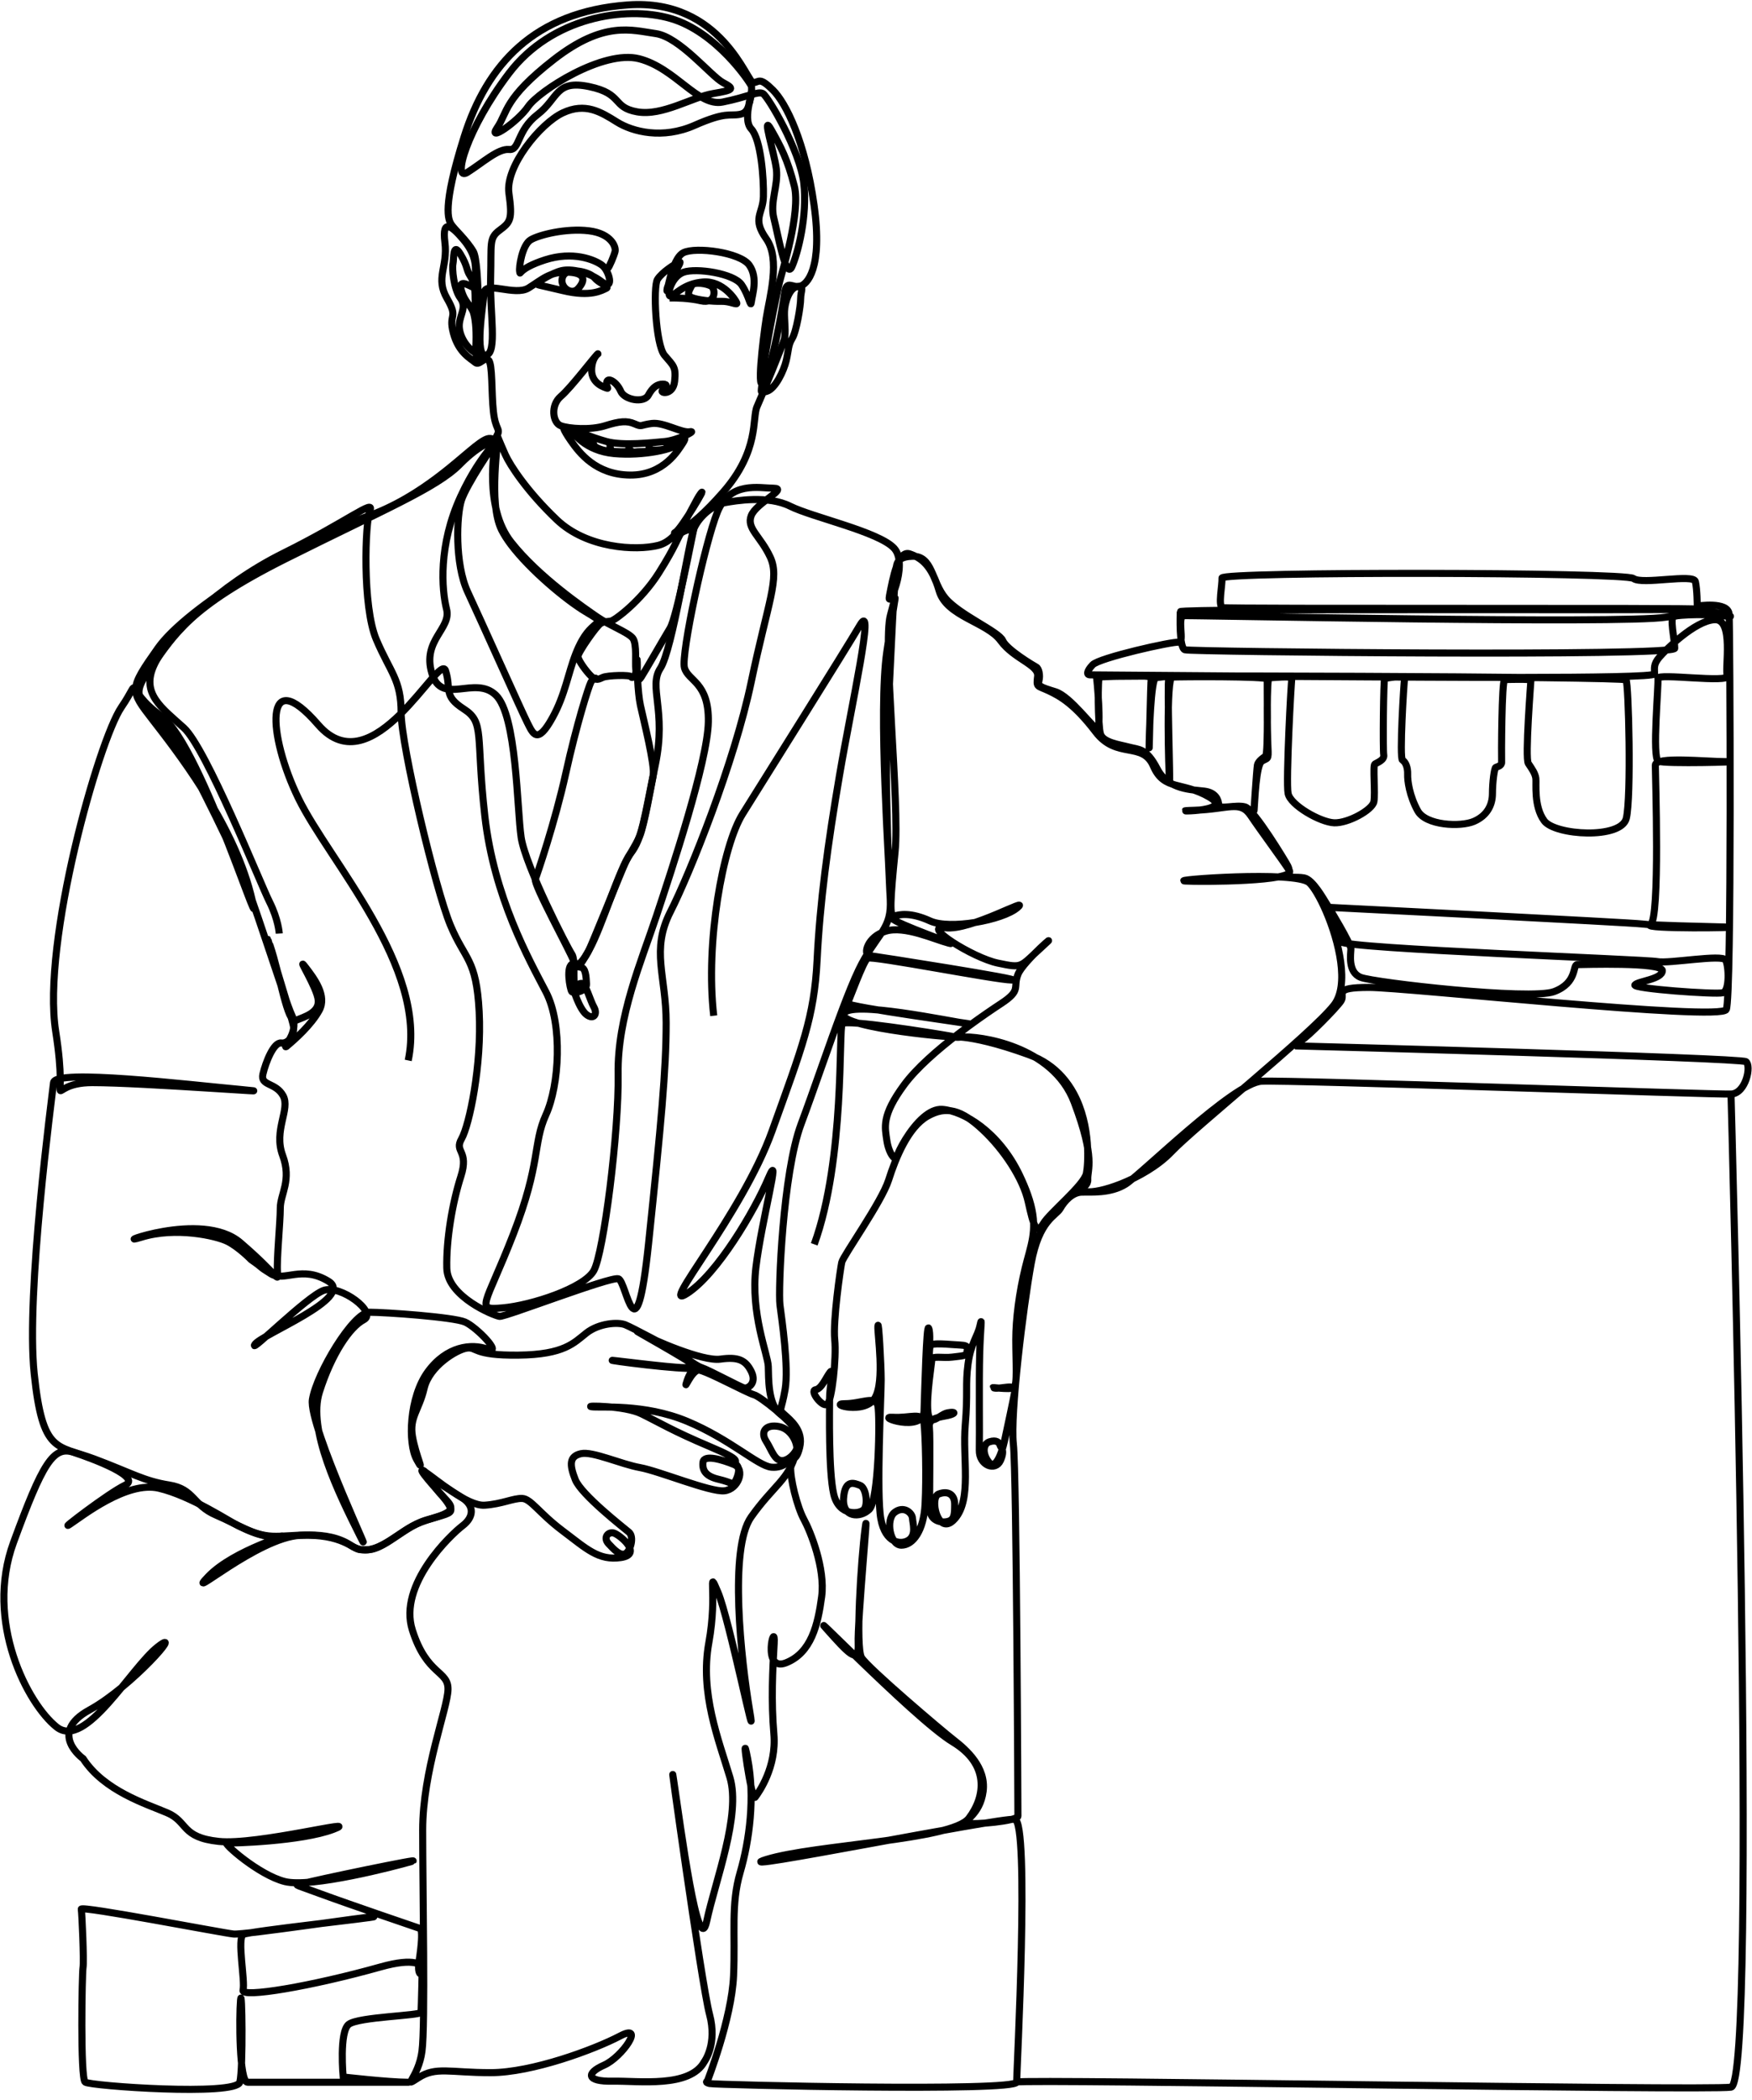 <svg width="187" height="224" viewBox="0 0 187 224" fill="none" xmlns="http://www.w3.org/2000/svg">
<path d="M76.179 108.359C75.277 100.491 77.153 90.212 79.256 86.841C81.358 83.47 90.135 69.499 91.789 66.69C93.438 63.881 90.886 75.199 89.614 82.666C88.338 90.133 87.511 96.316 87.213 102.417C86.911 108.517 85.639 111.65 82.411 120.642C79.184 129.634 70.105 140.072 73.34 137.985C76.575 135.897 80.535 129.155 82.004 125.701C83.472 122.247 81.287 130.197 80.686 135.176C80.086 140.155 81.962 144.489 82.004 145.773C82.045 147.056 81.962 149.755 83.242 150.808C84.525 151.862 85.639 152.198 84.937 155.006C84.235 157.815 82.562 158.46 80.173 161.831C77.783 165.203 79.108 177.086 80.011 182.466C80.913 187.845 77.836 172.669 76.632 169.861C75.431 167.052 76.632 169.861 75.658 175.24C74.684 180.62 76.707 185.599 77.908 189.612C79.108 193.624 76.334 200.691 75.431 204.946C74.529 209.2 72.657 194.991 71.906 189.933C71.154 184.874 74.88 211.745 75.734 214.9C76.583 218.06 75.182 219.932 75.182 219.932C73.631 222.768 68.18 221.967 65.379 222.02C62.578 222.073 62.529 221.163 64.476 220.306C66.424 219.449 68.927 215.757 66.179 217.203C63.427 218.649 56.775 221.11 52.37 221.11C47.965 221.11 46.541 220.442 44.665 221.646C42.789 222.851 44.665 221.646 45.039 218.838C45.413 216.029 45.114 201.575 45.114 195.233C45.114 188.891 47.764 182.307 47.817 180.242C47.866 178.177 45.567 178.774 44.016 173.904C42.464 169.034 48.168 163.681 49.365 162.771C50.562 161.862 50.671 160.669 49.365 159.812C48.059 158.951 46.054 157.822 45.341 157.018C44.627 156.214 46.538 158.83 46.885 159.223C47.236 159.612 47.919 160.378 48.104 160.944C48.289 161.507 47.312 161.59 45.564 162.16C43.82 162.73 43.359 163.217 41.604 164.364C39.844 165.508 39.267 165.342 38.463 165.316C37.659 165.289 36.56 163.606 32.057 163.791C27.553 163.976 19.456 171.073 22.23 168.181C25.005 165.289 31.434 163.606 29.86 163.9C28.285 164.198 26.236 163.149 25.439 162.775C24.643 162.401 20.384 159.563 16.953 158.762C13.521 157.962 8.75 161.76 7.447 162.617C6.145 163.474 11.551 159.298 13.351 158.441C15.152 157.585 10.048 155.659 7.863 154.934C5.677 154.21 4.548 156.086 1.445 164.542C-1.658 172.998 2.948 181.779 6.047 184.24C9.15 186.701 13.952 177.924 16.851 175.674C19.75 173.424 14.05 179.955 9.546 182.42C5.043 184.882 8.871 187.611 8.871 187.611C11.12 191.065 15.598 192.428 17.851 193.39C20.101 194.353 19.301 196.014 23.355 196.441C27.41 196.867 38.965 193.87 35.56 195.157C32.159 196.441 24.703 196.656 24.205 196.603C23.706 196.55 27.606 200.027 30.407 200.725C33.208 201.42 42.064 199.121 43.914 198.585C45.764 198.049 33.057 200.672 32.359 200.94C31.657 201.208 30.807 200.778 34.159 202.013C37.512 203.243 44.763 205.705 44.763 205.705C44.763 205.705 45.315 205.331 44.737 209.159C44.163 212.987 47.965 207.766 40.633 209.827C33.302 211.888 25.677 213.187 25.937 212.303C26.202 211.42 25.262 206.724 25.975 206.361C26.689 205.999 40.271 204.553 39.894 204.474C39.52 204.395 26.122 206.441 24.922 206.32C23.721 206.199 8.603 203.27 8.674 203.67C8.75 204.07 8.976 209.249 8.863 209.891C8.75 210.533 8.561 221.699 9.09 222.118C9.614 222.537 25.224 223.628 25.598 222.118C25.971 220.608 25.824 211.616 25.673 213.383C25.522 215.15 25.522 222.133 26.424 222.133C27.327 222.133 45.409 222.133 43.457 222.133C41.505 222.133 36.628 221.571 36.628 221.571C36.628 221.571 36.179 216.754 37.228 215.95C38.278 215.146 44.884 215.04 44.933 214.666C44.982 214.293 45.084 209.476 45.084 208.566" stroke="black" stroke-width="0.755" stroke-miterlimit="10"/>
<path d="M64.779 28.713L64.873 28.634C65.051 28.449 65.522 27.324 65.647 26.841C65.772 26.358 65.273 24.916 62.846 24.621C60.419 24.327 57.542 25.048 56.644 25.584C55.742 26.12 55.368 28.502 55.47 28.982C55.572 29.465 55.194 28.687 58.173 27.724C61.147 26.762 63.45 27.698 64.25 28.287C65.051 28.876 65.602 31.122 64.231 30.061C62.861 28.997 60.947 28.634 59.935 28.876C58.924 29.117 57.44 30.05 57.384 30.242C57.327 30.431 57.089 30.288 60.087 31.005C63.08 31.726 64.25 30.963 64.7 30.763C65.103 30.582 64.201 30.337 63.635 29.82C63.571 29.763 63.514 29.703 63.461 29.638C62.937 28.997 60.574 28.434 60.083 29.476C59.596 30.518 60.947 31.605 61.695 30.801C62.442 29.997 62.597 29.114 60.645 29.034C58.694 28.955 57.871 29.812 56.417 30.722C54.964 31.631 51.766 29.918 51.664 31.258C51.562 32.598 50.615 38.109 51.865 37.894C53.114 37.679 52.265 33.345 52.367 29.65C52.469 25.958 52.167 25.422 53.318 24.565C54.469 23.708 54.718 23.44 54.318 20.605C53.918 17.77 57.67 13.164 60.071 12.039C62.472 10.914 64.122 11.934 65.825 13.002C67.527 14.074 70.728 14.874 74.129 13.376C77.531 11.877 77.833 12.413 78.98 12.198C80.128 11.983 79.883 10.699 80.23 9.948C80.581 9.197 79.128 12.624 80.181 13.749C81.23 14.874 81.532 19.102 81.483 20.975C81.434 22.847 80.234 23.277 81.785 25.471C83.337 27.664 82.136 31.681 81.785 33.927C81.434 36.177 80.683 42.436 81.585 40.616C82.487 38.797 83.537 32.802 83.737 31.303C83.937 29.804 84.537 30.714 85.338 30.552C86.138 30.39 87.84 28.68 86.889 21.881C85.938 15.082 83.877 10.963 82.487 9.597C81.098 8.23 81.06 8.713 80.422 8.834C79.784 8.955 77.082 -0.199 67.029 0.526C56.976 1.25 51.948 6.947 49.543 14.576C47.142 22.202 47.867 23.462 48.169 23.942C48.471 24.425 49.819 25.629 50.521 26.834C51.223 28.038 51.045 36.735 51.196 37.781C51.347 38.823 50.709 32.764 50.709 31.839C50.709 30.914 50.634 30.114 50.185 29.431C49.736 28.747 49.958 28.468 49.135 27.102C48.312 25.735 48.459 27.664 48.346 28.143C48.233 28.623 48.422 30.831 49.135 31.798C49.849 32.76 49.097 33.523 49.022 34.606C48.947 35.69 49.698 36.935 50.524 37.498C51.351 38.06 50.713 38.661 50.789 37.056C50.864 35.452 50.789 34.285 50.562 33.444C50.336 32.602 49.626 32.319 49.248 30.994C48.871 29.669 50.038 30.473 50.562 30.673C51.087 30.873 50.751 29.51 50.751 28.747C50.751 27.985 50.6 26.901 49.437 25.535C48.275 24.168 47.15 23.206 47.486 25.856C47.822 28.506 46.436 29.631 47.712 31.835C48.988 34.044 47.825 33.402 48.388 35.527C48.95 37.653 50.264 38.257 50.713 38.657C51.162 39.057 51.687 38.015 52.14 38.415C52.589 38.815 52.442 41.907 52.665 43.915C52.888 45.924 53.427 45.641 53.076 46.445C52.725 47.249 51.547 47.033 49.075 49.548C46.602 52.062 40.804 54.444 30.491 59.612C20.177 64.78 18.671 67.679 16.157 71.133C13.643 74.587 15.085 74.433 17.433 77.196C19.781 79.959 24.235 89.638 25.413 92.077C26.591 94.516 30.453 106.882 31.128 108.249C31.804 109.612 30.91 110.884 30.623 111.341C30.336 111.797 30.566 111.643 30.566 111.643C31.468 110.892 33.216 109.34 34.069 107.788C34.919 106.237 33.567 104.417 32.567 103.13C31.566 101.843 33.869 105.376 33.967 106.716C34.069 108.053 32.465 108.483 31.566 108.857C30.668 109.23 29.917 104.093 28.814 100.827C27.712 97.562 31.166 108.536 31.317 109.446C31.468 110.355 30.815 111.371 30.015 111.265C29.215 111.16 28.365 113.3 28.063 114.583C27.761 115.867 29.415 115.44 30.215 116.886C31.015 118.332 29.166 120.578 30.166 123.255C31.166 125.931 29.917 127.377 29.917 128.876C29.917 130.374 29.517 134.387 29.615 135.674C29.713 136.962 29.811 136.139 25.662 132.571C21.514 129 11.453 133.107 15.107 131.982C18.762 130.857 23.099 131.835 24.299 132.439C25.5 133.043 26.814 134.391 26.814 134.391C28.241 135.38 27.489 135.006 28.916 135.89C30.343 136.773 32.219 134.927 35.07 136.694C37.92 138.46 27.791 142.394 27.191 143.44C26.591 144.481 32.744 138.302 34.545 137.66C36.346 137.018 40.321 140.012 38.822 140.79C37.323 141.567 35.372 144.474 34.096 148.498C32.82 152.518 36.123 159.257 38.373 163.753C40.623 168.249 32.895 152.111 33.344 149.302C33.794 146.494 37.697 139.989 39.422 139.989C41.147 139.989 48.376 140.499 49.626 141.031C50.876 141.567 53.726 144.542 52.027 143.923C50.328 143.304 47.674 143.602 45.673 146.331C43.673 149.061 43.522 153.987 44.473 155.697C45.424 157.411 44.371 155.27 44.024 153.236C43.673 151.201 44.726 150.454 45.273 148.098C45.825 145.742 48.724 143.976 49.826 143.817C50.928 143.659 50.426 144.621 55.33 144.565C60.234 144.512 61.257 143.255 62.586 142.209C63.911 141.167 65.938 141.005 66.738 141.326C67.538 141.646 71.34 143.708 71.94 144.002C72.54 144.297 74.103 145.644 74.892 145.901C75.681 146.158 79.045 147.988 79.445 148.068C79.845 148.147 80.796 147.558 80.196 146.327C79.596 145.097 78.795 144.723 76.893 144.991C74.99 145.259 69.739 142.956 68.237 142.156C66.734 141.352 73.688 145.206 74.288 145.795C74.888 146.384 66.734 145.369 65.485 145.153C64.235 144.938 71.438 145.901 73.088 145.901C74.737 145.901 73.839 145.769 73.344 147.267C72.85 148.766 73.812 146.063 74.639 146.169C75.254 146.248 77.818 147.569 79.358 148.309C79.456 148.355 79.55 148.4 79.641 148.441C80.034 148.626 80.332 148.755 80.468 148.789C81.117 148.951 84.443 151.575 85.096 152.802C85.749 154.028 84.647 155.599 83.669 155.799C82.691 155.999 82.393 154.7 81.766 153.738C81.14 152.775 81.691 151.892 83.167 152.186C84.643 152.481 85.341 154.406 84.941 154.995C84.541 155.584 83.79 156.656 82.34 156.52C80.891 156.388 77.961 153.549 73.341 151.624C68.72 149.699 64.028 150.204 63.152 150.072C62.276 149.94 66.655 149.94 68.456 150.82C70.256 151.699 71.834 152.666 75.711 154.3C79.588 155.931 78.124 155.773 78.626 156.282C79.128 156.792 78.588 157.834 78.425 158.143C78.263 158.453 78.063 158.128 76.685 157.807C75.311 157.486 74.934 156.845 75.035 155.988C75.137 155.131 77.085 155.72 78.339 156.229C79.588 156.739 78.814 158.879 77.312 159.038C75.809 159.2 70.332 156.924 68.308 156.561C66.281 156.199 63.242 154.795 62.004 155.078C60.766 155.357 60.766 156.241 61.404 157.849C62.042 159.453 66.53 162.949 67.131 163.455C67.731 163.964 67.274 165.516 66.731 165.757C66.187 165.999 65.556 165.331 64.956 164.685C64.356 164.044 64.881 163.402 65.481 163.534C66.081 163.666 68.682 165.795 66.281 166.158C63.88 166.52 62.567 165.195 60.053 163.307C57.538 161.42 56.674 159.895 55.738 159.853C54.801 159.812 53.563 160.457 51.725 160.574C49.886 160.695 46.546 157.803 45.345 157.003C44.145 156.199 46.697 159.011 47.595 159.974C48.493 160.937 48.497 161.341 45.568 162.141C42.642 162.945 40.09 166.637 37.463 164.87C34.836 163.104 31.159 163.987 29.06 163.881C26.957 163.776 25.557 162.703 23.058 161.631C20.555 160.559 20.755 158.849 18.056 158.419C15.353 157.992 14.054 157.135 10.053 155.637C6.051 154.138 4.549 155.101 3.65 146.539C2.748 137.973 5.553 116.992 5.715 115.493C5.877 113.995 20.056 115.708 25.859 116.241C31.661 116.777 15.255 115.493 9.849 115.493C4.443 115.493 7.448 119.563 5.945 110.035C4.443 100.506 10.547 78.989 12.948 75.459C15.349 71.926 12.948 73.319 17.252 76.422C21.555 79.525 28.758 103.183 26.757 95.369C24.756 87.554 18.652 79.846 16.251 76.743C13.85 73.64 13.748 73.53 16.851 69.144C19.954 64.753 31.608 57.77 39.113 55.12C42.174 54.04 44.7 52.42 46.715 50.899C47.142 50.575 47.55 50.257 47.931 49.948C50.154 48.147 51.6 46.69 52.321 46.773C53.748 46.935 51.57 47.736 49.169 52.956C46.768 58.174 47.142 62.911 47.667 64.999C48.191 67.086 45.039 68.291 46.093 71.824C47.142 75.357 50.672 71.986 52.922 74.153C55.172 76.32 55.172 86.275 55.624 89.329C56.074 92.379 60.577 101.129 61.026 101.775C61.476 102.417 61.083 104.757 61.4 105.025C61.721 105.293 61.627 104.904 62.076 104.904C62.525 104.904 62.978 106.713 63.39 107.434C63.801 108.155 63.39 108.838 62.601 108.238C61.812 107.637 61.136 105.388 61.136 105.267C61.136 105.146 60.91 103.783 61.098 103.3C61.287 102.817 61.4 103.138 61.963 103.179C62.525 103.221 62.563 104.221 62.601 104.987C62.638 105.75 61.212 106.029 61.026 105.78C60.838 105.531 60.351 102.938 61.178 102.817C62.004 102.696 61.551 103.7 62.903 101.292C64.254 98.883 66.13 92.541 67.331 91.016C68.531 89.491 68.758 87.324 69.958 81.541C71.159 75.761 69.184 73.27 70.483 71.292C71.785 69.31 73.533 57.641 74.084 56.358C74.635 55.074 76.134 53.844 77.335 53.629C78.535 53.413 81.985 52.824 84.337 54.002C86.689 55.18 93.843 56.731 95.443 58.498C97.044 60.265 94.594 65.35 94.941 63.53C95.292 61.711 95.843 58.66 97.093 59.087C98.342 59.514 99.445 60.318 100.245 63.047C101.045 65.776 105.349 66.365 106.798 68.347C108.248 70.329 110.902 70.918 110.751 72.149C110.6 73.379 110.702 73.111 111.951 73.7C113.201 74.289 114.703 75.146 116.953 78.091C119.203 81.035 121.955 79.053 123.106 81.73C124.258 84.406 126.209 83.334 129.109 85.048C132.012 86.762 123.756 86.546 127.459 86.441C131.162 86.335 132.363 85.316 133.51 87.03C134.662 88.743 136.863 91.688 137.614 92.862C138.365 94.036 128.308 94.093 126.508 93.987C124.707 93.881 138.214 92.862 139.716 94.149C140.196 94.561 140.894 95.731 141.544 97.234C142.914 100.42 144.054 105.108 142.37 107.237C139.894 110.367 127.561 120.216 125.013 122.892C123.62 124.353 121.51 125.561 119.615 126.309C118.037 126.931 116.61 127.241 115.858 127.12C114.209 126.852 116.16 126.958 116.104 125.837C116.047 124.712 116.961 123.696 114.658 117.592C112.355 111.492 104.352 110.472 102.601 110.635C100.849 110.797 102.744 109.936 109.803 112.507C111.31 113.058 112.468 113.889 113.352 114.874C113.85 115.433 114.265 116.037 114.605 116.663C116.478 120.129 116.134 124.323 115.957 125.176C115.692 126.46 112.053 129.351 111.344 130.555C110.63 131.76 110.313 130.782 109.754 128.241C109.199 125.701 107.112 122.59 104.877 120.506C102.642 118.423 101.026 117.909 98.973 119.087C96.923 120.265 95.59 123.542 94.847 125.886C94.103 128.23 89.996 133.968 89.845 134.663C89.694 135.357 88.894 140.925 89.094 142.9C89.294 144.874 88.792 149.434 88.293 149.812C87.791 150.186 86.391 148.366 87.044 148.26C87.697 148.155 88.146 146.977 88.595 146.388C89.045 145.799 88.546 147.887 88.546 149.17C88.546 150.454 88.422 156.931 88.984 159.381C89.547 161.831 91.846 161.544 92.249 160.986C92.653 160.427 92.438 158.698 91.8 158.457C91.162 158.215 90.188 157.773 90.037 159.823C89.886 161.869 91.763 161.99 92.778 161.027C93.793 160.065 93.937 151.152 93.703 149.989C93.469 148.827 91.951 149.748 90.151 149.748C88.35 149.748 92.291 150.952 93.378 149.144C94.466 147.335 93.642 142.318 93.703 141.477C93.767 140.635 94.054 145.531 94.054 147.218C94.054 148.906 93.529 159.381 94.016 162.031C94.503 164.682 96.213 164.84 97.017 164.281C97.821 163.723 97.429 162.515 97.391 161.952C97.353 161.39 96.455 160.586 95.477 161.348C94.503 162.111 94.99 164.84 96.21 164.84C97.433 164.84 98.591 163.315 98.739 160.465C98.89 157.615 98.776 153.119 98.626 151.835C98.475 150.552 97.199 151.314 95.285 151.193C93.371 151.073 98.55 152.881 98.626 150.552C98.701 148.223 98.89 141.239 99.112 141.68C99.339 142.122 99.188 143.81 99.188 144.33C99.188 144.851 99.188 144.051 99.263 143.609C99.339 143.168 101.404 143.447 102.491 143.489C103.578 143.53 103.205 143.93 103.205 144.293C103.205 144.655 102.567 144.655 101.63 144.776C100.694 144.897 99.456 144.614 99.456 145.018C99.456 145.418 98.856 148.91 99.044 150.639C99.233 152.364 100.283 150.88 101.147 150.718C102.012 150.555 102.049 150.797 101.185 150.997C100.32 151.197 99.082 151.239 99.196 152.243C99.309 153.247 99.195 159.427 99.233 160.914C99.271 162.398 100.656 162.484 101.26 162.281C101.864 162.077 101.898 161.518 101.898 160.472C101.898 159.43 101.185 158.989 100.173 159.389C99.331 159.721 99.864 162.745 101.098 162.56C101.351 162.522 101.63 162.352 101.936 161.998C103.737 159.91 102.725 155.576 103.023 152.043C103.322 148.509 103.023 147.747 103.325 145.501C103.627 143.251 104.337 142.609 104.601 141.405C104.866 140.201 104.639 141.646 104.564 144.497C104.488 147.347 104.564 153.047 104.526 154.693C104.488 156.339 106.251 156.981 106.776 155.818C107.3 154.655 106.814 154.451 106.738 154.172C106.663 153.893 106.364 153.568 105.613 153.81C104.862 154.051 104.862 155.176 105.575 156.018C105.847 156.339 106.115 156.252 106.357 155.95C106.746 155.463 107.066 154.417 107.229 153.647C107.493 152.401 108.165 149.313 108.316 148.43C108.467 147.547 106.776 148.23 106.104 148.068C105.428 147.905 107.791 148.309 108.206 148.026C108.618 147.747 108.418 145.323 108.418 142.907C108.418 140.714 108.788 137.879 109.418 135.293C109.482 135.029 109.55 134.768 109.618 134.512C110.245 132.186 110.804 130.571 109.686 127.422C109.467 126.799 109.18 126.12 108.818 125.357C106.617 120.756 102.865 118.506 100.562 118.347C99.89 118.302 99.214 118.645 98.588 119.178C97.074 120.465 95.866 122.832 95.76 123.326C95.609 124.021 94.858 123.058 94.658 121.665C94.458 120.272 94.058 119.042 96.508 115.724C97.829 113.934 100.098 111.971 102.253 110.318C102.627 110.031 102.997 109.755 103.359 109.487C104.775 108.445 106.055 107.581 106.863 107.052C109.063 105.606 108.089 105.391 108.652 103.949C109.214 102.507 113.605 98.849 111.204 101.02C108.803 103.187 109.214 103.308 106.515 102.745C103.812 102.183 98.188 98.611 100.887 98.97C103.59 99.332 110.154 95.516 108.576 96.841C107.002 98.166 101.374 99.208 99.271 98.245C97.168 97.283 95.968 97.562 95.443 97.724C94.918 97.887 95.024 96.007 95.538 90.861C96.051 85.716 94.205 68.702 95.032 65.652C95.858 62.602 95.632 62.922 94.658 69.506C93.726 75.788 94.915 92.088 95.024 96.007C95.028 96.195 95.032 96.354 95.032 96.482C95.032 99.291 93.382 99.853 91.653 103.466C91.125 104.568 90.528 106.048 89.898 107.717C88.463 111.514 86.855 116.301 85.5 119.925C83.548 125.142 83.05 137.668 83.25 139.219C83.45 140.771 84.201 145.856 83.801 148.211C83.401 150.567 83.05 150.299 83.699 150.888C84.349 151.477 85.802 152.602 85.349 154.421C84.9 156.241 84.499 155.01 84.397 156.346C84.296 157.683 85.1 160.789 85.798 162.073C86.5 163.356 88.101 167.32 87.701 170.318C87.3 173.315 86.598 176.312 83.899 177.384C81.2 178.456 82.797 172.568 82.631 175.35C82.465 178.132 82.299 181.45 82.601 184.983C82.903 188.517 81 191.193 80.6 191.726C80.2 192.258 78.999 183.481 79.8 187.603C80.6 191.726 80 196.327 78.999 199.755C77.999 203.183 78.497 206.176 78.297 210.782C78.097 215.384 75.496 222.024 75.496 222.024C75.496 222.024 75.183 222.13 75.745 222.273C76.308 222.413 108.512 223.171 108.512 222.114C108.512 221.061 109.913 194.3 108.312 194.085C106.712 193.87 76.595 199.974 81.797 198.366C86.999 196.761 101.608 196.331 103.408 193.976C105.209 191.62 105.609 188.196 101.706 185.84C99.566 184.549 95.013 180.257 91.721 177.075C89.014 174.455 87.157 172.586 88.199 173.745C90.502 176.316 91.702 177.705 91.6 175.35C91.498 172.994 92.778 159.721 92.34 163.039C91.902 166.358 91.306 175.727 91.951 176.822C92.597 177.917 100.555 184.663 101.83 185.652C103.106 186.641 105.27 188.528 104.934 191.099C104.598 193.67 102.74 194.225 103.246 194.47C103.752 194.715 108.648 194.27 108.648 193.749C108.648 193.228 108.512 157.199 108.161 154.047C107.81 150.895 109.211 139.434 110.064 134.78C110.913 130.121 112.703 129.733 113.167 128.917C113.627 128.106 114.465 127.211 115.443 127.177C116.421 127.143 118.501 127.351 120.147 126.32C121.793 125.289 131.653 115.508 134.654 115.346C137.655 115.184 183.204 116.792 184.779 116.713C186.353 116.633 186.953 113.689 186.353 113.258C185.753 112.832 138.429 111.579 138.429 111.579C138.429 111.579 138.256 111.311 138.875 111.012C139.494 110.714 142.634 107.532 143.133 106.784C143.635 106.037 142.182 105.338 146.134 105.338C150.086 105.338 183.654 108.978 184.254 107.694C184.854 106.411 184.654 66.909 184.556 65.516C184.454 64.123 181.155 64.659 181.155 64.659C181.155 64.659 181.155 62.892 180.955 62.035C180.754 61.178 175.251 62.409 174.352 61.715C173.454 61.02 130.381 60.963 130.43 61.662C130.479 62.36 129.981 64.659 130.479 64.821C130.977 64.984 182.506 64.821 180.905 64.984C179.305 65.146 125.975 64.878 125.975 65.252C125.975 65.625 125.824 69.106 126.477 69.321C127.127 69.536 178.754 70.069 178.754 69.159C178.754 68.249 178.154 65.735 178.705 65.735C179.256 65.735 181.306 64.825 183.907 65.52C186.508 66.214 182.355 65.093 177.802 65.841C173.25 66.592 127.176 65.625 126.376 65.678C125.575 65.731 126.477 68.623 125.824 68.513C125.171 68.404 117.319 70.174 116.621 70.922C115.919 71.669 116.021 71.994 116.319 71.994C116.417 71.994 119.252 72.016 123.148 72.047C131.242 72.111 143.907 72.209 146.036 72.209C149.188 72.209 176.602 72.477 176.602 71.888C176.602 71.299 176.455 70.888 177.104 70.121C177.753 69.355 180.905 66.214 183.008 66.109C185.111 66.003 184.076 71.303 184.36 72.103C184.643 72.904 176.855 71.782 176.957 72.371C177.059 72.96 176.308 80.88 177.006 81.201C177.708 81.522 186.462 81.254 184.261 81.254C182.061 81.254 176.681 80.665 176.681 81.628C176.681 82.59 177.206 98.166 176.157 98.649C175.107 99.132 186.662 98.97 184.035 98.891C181.408 98.811 176.455 98.728 175.254 98.57C174.054 98.411 142.012 96.803 142.012 96.803C142.012 96.803 142.514 99.721 143.114 100.469C143.714 101.216 175.707 102.341 176.908 102.583C178.108 102.824 183.842 101.771 184.186 102.42C184.529 103.07 184.635 105.705 183.884 105.908C183.133 106.112 174.205 105.471 174.503 105.07C174.805 104.67 177.429 104.474 177.429 103.545C177.429 102.617 168.875 102.904 168.35 102.904C167.825 102.904 168.406 104.836 165.873 105.784C163.34 106.731 146.662 104.829 145.239 104.266C143.812 103.704 144.186 101.73 144.19 101.216C144.194 100.703 141.959 96.981 141.619 96.46C141.283 95.939 140.124 93.817 139.199 93.655C138.274 93.493 137.534 93.749 137.587 93.308C137.64 92.866 137.599 92.692 137.451 92.371C137.3 92.05 133.873 86.362 132.899 86.082C131.925 85.803 130.124 86.403 130.086 85.882C130.049 85.361 129.811 84.561 128.55 84.398C127.285 84.236 124.684 84.278 123.522 82.032C122.359 79.782 121.57 79.986 120.521 79.702C119.471 79.423 117.731 79.219 117.455 78.283C117.18 77.347 117.153 72.183 117.353 72.209C117.553 72.236 122.955 71.888 122.88 72.315C122.804 72.741 122.653 80.88 122.653 79.755C122.653 78.63 122.827 72.315 123.378 72.288C123.929 72.262 124.952 71.994 124.752 72.394C124.552 72.794 124.926 84.089 124.828 83.206C124.73 82.322 124.454 72.288 125.103 72.232C125.753 72.179 135.285 72.126 135.258 72.447C135.232 72.768 135.383 80.45 135.085 80.661C134.922 80.778 134.696 80.937 134.514 81.118C134.363 81.269 134.243 81.443 134.209 81.624C134.133 82.024 133.782 87.245 133.858 86.388C133.933 85.531 134.058 81.571 134.684 81.197C135.311 80.824 135.409 81.118 135.334 79.725C135.258 78.332 135.183 72.311 135.458 72.311C135.734 72.311 137.961 72.069 137.886 72.364C137.81 72.658 137.236 83.391 137.485 84.648C137.735 85.905 140.936 87.724 142.412 87.777C143.888 87.83 146.462 86.411 146.64 85.531C146.813 84.648 146.515 81.677 146.742 81.518C146.968 81.356 147.791 81.092 147.693 80.529C147.591 79.967 147.667 72.368 147.795 72.368C147.923 72.368 149.996 71.967 149.92 72.368C149.845 72.768 149.346 80.876 149.694 81.092C150.045 81.307 150.268 81.896 150.245 82.59C150.218 83.285 150.445 84.919 151.321 86.497C152.197 88.075 155.9 88.238 157.323 87.622C158.75 87.007 159.297 85.856 159.297 84.651C159.297 83.447 159.497 81.948 159.648 81.869C159.799 81.79 160.298 81.707 160.275 81.307C160.249 80.907 160.275 72.53 160.6 72.504C160.924 72.477 163.401 72.424 163.401 72.556C163.401 72.689 162.751 80.88 163.125 81.443C163.499 82.005 163.85 82.485 163.926 83.021C164.001 83.557 163.676 86.018 164.828 87.57C165.979 89.121 173.031 89.551 173.582 87.302C174.133 85.052 173.831 72.896 173.556 72.53C173.28 72.16 116.949 71.994 117.025 72.209C117.1 72.424 117.553 77.758 117.127 77.747C116.7 77.736 114.269 74.3 112.657 73.798C111.045 73.3 110.743 73.194 110.894 72.613C111.045 72.032 110.875 71.307 110.611 71.167C110.347 71.028 107.44 69.302 107.029 68.336C106.617 67.373 102.416 65.607 100.913 63.821C99.411 62.035 99.562 59.264 97.35 59.344C95.137 59.423 95.813 60.733 95.568 62.054C95.322 63.376 95.02 72.511 94.703 76.969C94.386 81.428 94.93 97.403 95.228 97.966C95.53 98.528 102.808 101.016 101.268 100.616C99.728 100.216 96.579 98.728 94.552 99.332C92.525 99.936 92.114 101.862 92.789 101.941C93.465 102.02 109.637 104.549 107.984 104.549C106.33 104.549 93.054 101.918 92.601 102.22C92.148 102.522 90.649 106.675 90.46 107.037C90.271 107.4 104.979 109.404 103.291 109.204C101.604 109.004 90.611 106.633 90.049 108.162C89.486 109.691 103.48 110.891 101.453 110.529C99.426 110.167 90.309 108.721 89.898 109.204C89.486 109.687 90.222 123.628 86.908 132.741" stroke="black" stroke-width="0.755" stroke-miterlimit="10"/>
<path d="M71.453 31.794C71.453 31.794 72.555 31.741 73.831 31.915C74.148 31.956 74.481 32.013 74.805 32.088C76.432 32.462 76.379 30.884 75.957 30.563C75.53 30.242 74.035 30.027 73.831 30.457C73.631 30.884 73.182 31.469 73.831 31.741C74.481 32.013 76.032 32.175 76.983 32.145C77.935 32.115 78.758 32.624 78.633 32.303C78.508 31.983 77.168 29.922 75.05 30.084C72.933 30.246 72.057 31.503 71.581 31.582C71.106 31.662 71.608 29.521 72.955 29.042C74.307 28.559 78.32 29.163 79.146 30.367C79.973 31.571 80.12 32.938 80.196 32.213C80.271 31.492 80.947 29.642 79.969 28.279C78.992 26.916 74.265 26.312 72.952 26.954C71.638 27.596 71.151 31.73 71.189 30.929C71.226 30.129 72.978 27.755 72.502 27.959C72.027 28.162 70.664 29.042 70.177 29.804C69.69 30.567 69.977 36.777 70.928 37.902C71.879 39.027 72.178 39.133 72.004 40.684C71.83 42.236 70.328 41.941 70.728 41.62C71.128 41.299 71.328 40.978 70.755 40.978C70.181 40.978 69.679 41.273 69.203 42.156C68.727 43.04 66.651 42.666 66.251 41.73C65.851 40.794 64.926 40.231 64.775 40.714C64.624 41.197 65.024 41.492 64.775 41.409C64.526 41.326 63.125 40.926 63.148 39.453C63.171 37.981 64.073 37.581 63.797 37.766C63.522 37.955 60.985 41.326 59.856 42.288C58.731 43.251 58.992 45.097 59.856 45.418C60.721 45.739 63.046 45.901 64.582 45.418C66.119 44.935 66.908 44.855 67.735 45.218C68.561 45.58 68.297 45.339 69.573 45.176C70.849 45.014 72.763 46.218 73.624 46.06C74.488 45.897 72.272 46.984 70.958 47.102C69.645 47.218 66.493 47.585 64.73 47.102C62.967 46.618 61.128 45.776 61.091 45.939C61.053 46.101 62.442 48.106 65.556 48.389C68.671 48.668 72.11 47.928 72.646 47.184C72.744 47.052 72.823 46.95 72.887 46.883C73.189 46.558 73.171 46.852 72.831 47.347C72.419 47.951 70.879 50.718 67.24 50.68C63.601 50.642 61.838 48.313 60.936 47.026C60.034 45.739 60.098 45.459 60.234 45.754C60.37 46.048 61.702 46.241 61.91 46.403C62.117 46.565 62.08 46.984 62.434 47.105C62.789 47.226 63.261 47.445 63.186 46.886C63.11 46.324 63.261 47.43 63.522 47.649C63.786 47.868 64.873 48.23 65.024 48.03C65.175 47.83 65.1 47.37 65.1 47.37C65.1 47.37 65.118 48.09 65.326 48.132C65.534 48.174 67.108 48.272 67.146 48.072C67.183 47.872 67.183 47.388 67.127 47.63C67.07 47.872 67.391 48.291 67.84 48.211C68.29 48.132 69.267 48.272 69.286 47.97C69.305 47.668 69.267 47.226 69.286 47.449C69.305 47.668 69.173 47.992 69.66 48.011C70.147 48.03 71.106 47.992 71.181 47.709C71.257 47.43 71.219 47.128 71.238 47.207C71.257 47.286 71.781 47.547 72.159 47.347C72.533 47.147 72.759 46.864 72.759 46.864" stroke="black" stroke-width="0.755" stroke-miterlimit="10"/>
<path d="M79.962 11.054C79.962 11.054 80.358 9.555 80.181 9.151C80.007 8.751 76.47 3.402 71.6 1.979C66.731 0.556 58.867 1.854 54.341 7.8C49.815 13.746 48.225 19.442 49.875 18.396C51.525 17.355 53.178 15.826 54.341 15.946C55.504 16.067 55.13 13.938 57.38 12.213C59.63 10.488 59.256 8.479 62.895 9.242C66.534 10.005 65.296 11.45 67.999 11.93C70.702 12.413 73.85 10.363 76.104 9.982C78.354 9.601 78.429 9.48 77.153 8.8C75.877 8.117 72.54 3.942 69.988 3.583C67.436 3.225 64.473 2.179 59.109 6.354C53.744 10.529 54.194 11.975 53.069 13.621C51.944 15.267 55.243 13.017 56.372 11.371C57.497 9.725 64.364 5.271 68.229 6.271C72.095 7.271 74.496 11.409 77.123 10.888C79.75 10.367 80.913 9.684 81.438 9.986C81.963 10.288 85.379 16.029 85.79 19.521C86.202 23.013 85.153 27.068 84.514 28.472C83.876 29.876 83.05 25.059 82.601 23.293C82.151 21.526 83.088 19.801 82.865 18.034C82.638 16.267 81.253 11.971 82.302 13.817C83.352 15.663 84.065 17.03 84.779 19.838C85.492 22.647 83.465 29.031 83.205 30.076C82.944 31.122 81.479 38.264 81.404 40.072C81.328 41.881 80.94 42.013 81.842 41.745C82.744 41.477 83.654 39.589 83.918 38.468C84.182 37.343 84.107 36.822 84.556 36.101C85.005 35.38 85.458 32.647 85.458 31.847C85.458 31.043 85.907 30.435 85.081 30.578C84.258 30.722 83.767 32.247 83.733 33.209C83.695 34.172 83.922 35.539 83.695 36.26C83.469 36.981 81.37 42.122 80.807 43.364C80.245 44.606 81.109 48.023 77.168 52.519C73.227 57.015 71.502 57.094 72.102 56.773C72.703 56.452 75.628 51.514 74.767 52.677C73.903 53.84 72.665 57.573 70.264 58.177C67.863 58.781 62.635 58.498 59.433 55.448C56.232 52.398 54.431 49.616 53.929 48.491C53.427 47.366 52.88 46.029 53.08 46.456C53.28 46.883 52.08 53.576 53.529 56.52C53.775 57.015 54.118 57.551 54.533 58.102C56.591 60.827 60.404 63.998 62.484 65.244C64.356 66.365 64.013 66.139 63.137 66.984C62.842 67.268 62.484 67.675 62.133 68.294C61.868 68.763 61.649 69.238 61.457 69.729C60.638 71.82 60.321 74.108 58.98 76.539C57.331 79.536 56.878 78.253 56.278 77.075C55.677 75.897 51.325 66.158 49.924 63.16C48.524 60.163 48.727 54.995 49.252 53.364C49.777 51.733 52.853 47.12 52.835 47.441C52.816 47.762 51.604 54.085 54.556 57.83C57.508 61.579 62.484 64.95 63.76 65.833C65.035 66.716 67.063 67.464 67.538 68.083C68.014 68.698 67.765 70.76 67.863 71.401C67.965 72.043 67.463 72.443 67.376 72.205C67.289 71.968 64.862 72.043 64.364 72.258C63.865 72.473 63.639 72.658 63.088 72.126C62.536 71.59 61.714 70.439 61.687 70.038C61.661 69.638 63.688 66.747 64.114 66.505C64.541 66.263 64.741 66.343 65.19 66.263C65.639 66.184 68.441 64.07 70.294 61.152C72.148 58.234 72.446 57.113 72.695 56.871C72.944 56.63 74.114 56.241 74.02 56.577C73.929 56.913 72.246 65.81 71.517 67.015C70.789 68.219 68.792 71.699 68.441 72.232C68.09 72.768 67.916 72.579 67.991 71.832C68.067 71.084 67.991 69.933 67.991 70.522C67.991 71.111 68.055 73.84 68.354 75.244C68.656 76.648 69.935 81.688 69.716 82.76C69.501 83.832 68.769 88.041 68.278 89.189C67.787 90.337 67.089 91.269 66.712 92.092C66.334 92.915 63.065 101.027 62.786 101.518C62.506 102.009 61.604 103.572 61.242 102.545C60.879 101.518 56.919 94.338 57.138 93.783C57.357 93.228 59.233 87.728 60.396 82.469C61.559 77.211 62.816 73.277 63.061 72.794C63.303 72.311 63.658 72.311 63.575 72.368" stroke="black" stroke-width="0.755" stroke-miterlimit="10"/>
<path d="M29.807 99.589C29.807 99.589 29.72 98.098 28.758 96.191C27.795 94.281 21.997 79.793 19.626 77.648C17.255 75.504 15.028 74.002 16.44 70.955C17.852 67.905 23.348 62.435 30.211 59.03C37.074 55.625 40.007 53.194 39.486 54.447C38.965 55.701 38.663 64.693 40.166 68.226C41.668 71.76 42.816 72.507 42.816 76.04C42.816 79.574 46.493 94.908 48.067 98.683C49.641 102.458 50.841 102.216 51.143 107.916C51.445 113.617 50.094 120.038 49.267 121.484C48.441 122.93 50.094 122.688 49.192 125.497C48.289 128.305 47.617 132.243 47.689 135.293C47.765 138.343 52.718 140.351 53.318 140.431C53.918 140.51 65.1 136.176 65.998 136.418C66.9 136.659 67.874 145.572 69.226 132.643C70.577 119.713 71.102 114.175 71.102 109.121C71.102 104.066 69.452 101.405 71.551 97.275C73.654 93.145 78.38 81.344 80.181 72.752C81.981 64.16 83.257 61.673 82.208 59.426C81.158 57.177 79.656 56.376 80.181 55.01C80.705 53.643 84.175 52.099 82.585 52.084C80.996 52.069 77.927 51.318 76.579 54.61C75.232 57.901 72.676 69.785 73.053 71.227C73.427 72.673 75.681 72.752 75.605 77.007C75.53 81.261 71.679 92.85 70.079 97.667C68.478 102.484 65.877 108.479 65.975 114.579C66.077 120.68 64.435 133.707 63.374 135.561C62.314 137.414 56.719 139.253 53.669 139.521C50.619 139.789 51.766 139.415 54.771 131.707C57.772 123.998 56.847 122.046 58.274 118.913C59.701 115.784 60.075 109.279 58.274 105.825C56.474 102.371 52.721 95.708 51.747 87.037C50.773 78.366 51.763 77.082 49.505 75.636C47.248 74.191 48.206 73.549 47.553 71.537C46.9 69.525 39.818 84.066 33.967 77.32C28.116 70.574 28.565 78.445 31.864 85.187C35.164 91.929 45.673 103.171 43.571 113.126" stroke="black" stroke-width="0.755" stroke-miterlimit="10"/>
<path d="M184.759 116.709C184.759 116.709 187.685 222.265 184.759 222.658C181.834 223.051 110.056 221.778 108.493 222.107" stroke="black" stroke-width="0.755" stroke-miterlimit="10"/>
</svg>
